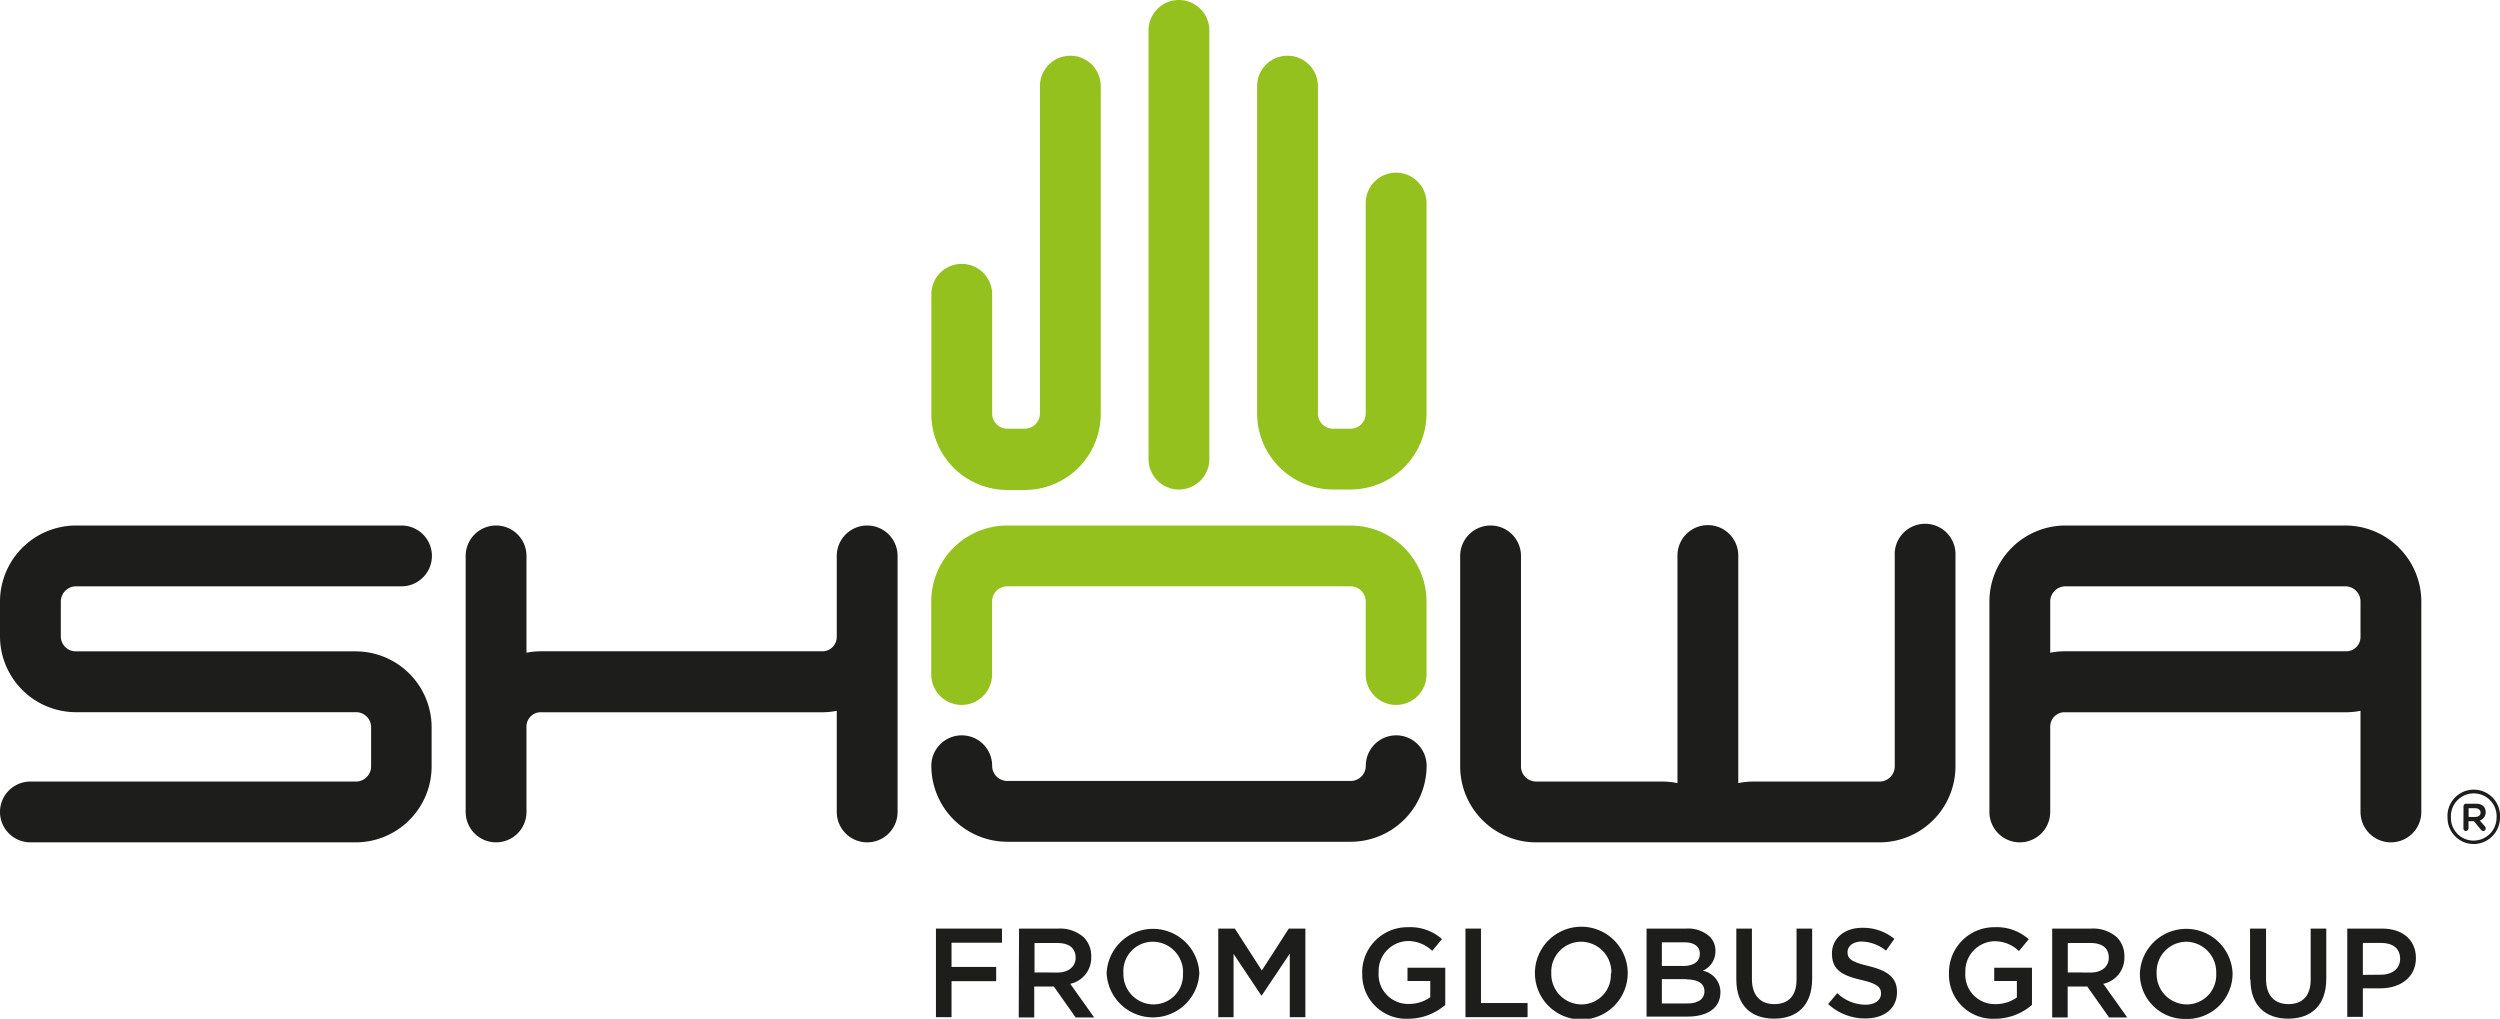 <svg xmlns="http://www.w3.org/2000/svg" viewBox="0 0 254.85 103.85"><defs><style>.cls-1{fill:#95c11f;}.cls-2{fill:#1d1d1b;}</style></defs><g id="Layer_2" data-name="Layer 2"><g id="Layer_1-2" data-name="Layer 1"><path class="cls-1" d="M137.67,59.77a1.55,1.55,0,0,1,1.55,1.55v7.44a3.1,3.1,0,0,0,6.2,0V61.32a7.76,7.76,0,0,0-7.75-7.75h-35a7.75,7.75,0,0,0-7.74,7.75v7.44a3.1,3.1,0,1,0,6.2,0V61.32a1.55,1.55,0,0,1,1.54-1.55Z"/><path class="cls-1" d="M120.18,0a3.1,3.1,0,0,0-3.1,3.1V46.8a3.1,3.1,0,1,0,6.2,0V3.1a3.1,3.1,0,0,0-3.1-3.1"/><path class="cls-1" d="M102.68,43.7a1.54,1.54,0,0,1-1.54-1.55V30a3.1,3.1,0,1,0-6.2,0v12.2a7.75,7.75,0,0,0,7.74,7.75h1.78a7.76,7.76,0,0,0,7.75-7.75V8.78a3.1,3.1,0,0,0-6.2,0V42.15a1.55,1.55,0,0,1-1.55,1.55Z"/><path class="cls-1" d="M135.9,43.7a1.54,1.54,0,0,1-1.55-1.55V8.78a3.1,3.1,0,0,0-6.2,0V42.15a7.76,7.76,0,0,0,7.75,7.75h1.77a7.76,7.76,0,0,0,7.75-7.75V20.7a3.1,3.1,0,0,0-6.2,0V42.15a1.54,1.54,0,0,1-1.55,1.55Z"/><path class="cls-2" d="M36.28,85.87H3.1a3.1,3.1,0,1,1,0-6.2H36.28a1.54,1.54,0,0,0,1.55-1.54v-4a1.53,1.53,0,0,0-1.55-1.53H7.75A7.75,7.75,0,0,1,0,64.87V61.32a7.76,7.76,0,0,1,7.75-7.75H40.93a3.1,3.1,0,1,1,0,6.2H7.75A1.55,1.55,0,0,0,6.2,61.32v3.55A1.53,1.53,0,0,0,7.75,66.4H36.28A7.75,7.75,0,0,1,44,74.13v4a7.75,7.75,0,0,1-7.75,7.74"/><path class="cls-2" d="M91.5,56.67a3.1,3.1,0,1,0-6.2,0v8.2a1.47,1.47,0,0,1-1.36,1.52H55.22a7.91,7.91,0,0,0-1.55.15V56.67a3.1,3.1,0,0,0-6.2,0v26.1a3.1,3.1,0,0,0,6.2,0V74.13A1.46,1.46,0,0,1,55,72.61H83.75a7.91,7.91,0,0,0,1.55-.15V82.77a3.1,3.1,0,0,0,6.2,0Z"/><path class="cls-2" d="M102.68,79.61a1.54,1.54,0,0,1-1.54-1.55,3.1,3.1,0,0,0-6.2,0,7.75,7.75,0,0,0,7.74,7.75h35a7.76,7.76,0,0,0,7.75-7.75,3.1,3.1,0,0,0-6.2,0,1.54,1.54,0,0,1-1.55,1.55Z"/><path class="cls-2" d="M209,82.77a3.1,3.1,0,0,1-6.2,0V61.32a7.76,7.76,0,0,1,7.75-7.75h28.54a7.76,7.76,0,0,1,7.74,7.75V82.77a3.1,3.1,0,0,1-6.2,0V72.46a7.81,7.81,0,0,1-1.54.15H210.33A1.47,1.47,0,0,0,209,74.13Zm31.63-21.45a1.55,1.55,0,0,0-1.54-1.55H210.53A1.55,1.55,0,0,0,209,61.32v5.22a7.91,7.91,0,0,1,1.55-.15h28.73a1.46,1.46,0,0,0,1.35-1.52Z"/><path class="cls-2" d="M169.45,79.67a7.91,7.91,0,0,1,1.55.16V56.63a3.1,3.1,0,0,1,6.2,0v23.2a7.91,7.91,0,0,1,1.55-.16H191.6a1.55,1.55,0,0,0,1.55-1.54V56.67a3.1,3.1,0,1,1,6.19,0V78.13a7.75,7.75,0,0,1-7.74,7.74h-35a7.75,7.75,0,0,1-7.75-7.74V56.67a3.1,3.1,0,1,1,6.2,0V78.13a1.54,1.54,0,0,0,1.55,1.54Z"/><path class="cls-2" d="M249.5,83.34v0a2.68,2.68,0,1,1,5.35,0h0a2.7,2.7,0,0,1-2.68,2.7,2.67,2.67,0,0,1-2.67-2.68m5,0h0a2.33,2.33,0,1,0-4.65,0v0a2.3,2.3,0,0,0,2.32,2.33,2.34,2.34,0,0,0,2.33-2.35m-3.37-1.15a.26.26,0,0,1,.26-.26h1c.6,0,1,.29,1,.86a.86.86,0,0,1-.6.85l.53.61a.3.3,0,0,1,.07.2.25.25,0,0,1-.24.26.31.31,0,0,1-.25-.14l-.71-.86h-.55v.73a.27.27,0,0,1-.26.27.26.26,0,0,1-.26-.27Zm1.18,1.09c.35,0,.56-.18.56-.44s-.21-.45-.56-.45h-.66v.89Z"/><polygon class="cls-2" points="95.41 94.66 95.41 103.69 97 103.69 97 100.02 101.55 100.02 101.55 98.57 97 98.57 97 96.1 102.14 96.1 102.14 94.66 95.41 94.66"/><path class="cls-2" d="M103.88,94.66h4a3.63,3.63,0,0,1,2.61.9,2.72,2.72,0,0,1,.75,2v0a2.71,2.71,0,0,1-2.14,2.73l2.44,3.43h-1.89l-2.22-3.15h-2v3.15h-1.58Zm3.91,4.48c1.13,0,1.86-.6,1.86-1.51v0c0-1-.7-1.5-1.87-1.5h-2.32v3Z"/><path class="cls-2" d="M112.81,99.2v0a4.73,4.73,0,0,1,9.45,0v0a4.73,4.73,0,0,1-9.45,0m7.79,0v0A3.1,3.1,0,0,0,117.52,96a3,3,0,0,0-3,3.19v0a3.09,3.09,0,0,0,3.07,3.2,3,3,0,0,0,3-3.18"/><polygon class="cls-2" points="124.19 94.66 125.88 94.66 128.63 98.93 131.38 94.66 133.07 94.66 133.07 103.69 131.48 103.69 131.48 97.21 128.63 101.47 128.57 101.47 125.75 97.24 125.75 103.69 124.19 103.69 124.19 94.66"/><path class="cls-2" d="M138.86,99.2v0a4.61,4.61,0,0,1,4.67-4.68A4.87,4.87,0,0,1,147,95.73l-1,1.2a3.56,3.56,0,0,0-2.53-1,3.06,3.06,0,0,0-2.93,3.19v0a3,3,0,0,0,3.07,3.22,3.73,3.73,0,0,0,2.19-.68V100h-2.32V98.65h3.85v3.79a5.77,5.77,0,0,1-3.77,1.41,4.48,4.48,0,0,1-4.69-4.65"/><polygon class="cls-2" points="149.39 94.66 150.97 94.66 150.97 102.25 155.72 102.25 155.72 103.69 149.39 103.69 149.39 94.66"/><path class="cls-2" d="M156.47,99.2v0a4.73,4.73,0,0,1,9.46,0v0a4.73,4.73,0,0,1-9.46,0m7.79,0v0A3.1,3.1,0,0,0,161.19,96a3.05,3.05,0,0,0-3.05,3.19v0a3.09,3.09,0,0,0,3.07,3.2,3,3,0,0,0,3-3.18"/><path class="cls-2" d="M167.85,94.66h4.05a3.26,3.26,0,0,1,2.37.8,2,2,0,0,1,.6,1.5v0a2.16,2.16,0,0,1-1.29,2,2.21,2.21,0,0,1,1.8,2.19v0c0,1.61-1.33,2.48-3.35,2.48h-4.18Zm5.43,2.55c0-.71-.56-1.15-1.58-1.15h-2.29v2.41h2.17c1,0,1.7-.4,1.7-1.23Zm-1.35,2.6h-2.52v2.48H172c1.09,0,1.75-.43,1.75-1.24v0c0-.76-.61-1.21-1.86-1.21"/><path class="cls-2" d="M177,99.86v-5.2h1.59V99.8c0,1.67.86,2.56,2.28,2.56s2.27-.83,2.27-2.5v-5.2h1.59v5.12c0,2.7-1.52,4.06-3.88,4.06s-3.85-1.36-3.85-4"/><path class="cls-2" d="M186.34,102.38l.95-1.14a4.19,4.19,0,0,0,2.86,1.18c1,0,1.6-.47,1.6-1.14v0c0-.64-.36-1-2-1.38-1.93-.46-3-1-3-2.7v0c0-1.55,1.29-2.62,3.08-2.62a5,5,0,0,1,3.28,1.13l-.85,1.2a4.12,4.12,0,0,0-2.45-.93c-.93,0-1.47.48-1.47,1.08v0c0,.7.41,1,2.15,1.42,1.91.47,2.89,1.15,2.89,2.65v0c0,1.69-1.32,2.69-3.22,2.69a5.55,5.55,0,0,1-3.77-1.44"/><path class="cls-2" d="M198.68,99.2v0a4.61,4.61,0,0,1,4.66-4.68,4.87,4.87,0,0,1,3.47,1.23l-1,1.2a3.56,3.56,0,0,0-2.53-1,3.05,3.05,0,0,0-2.93,3.19v0a3,3,0,0,0,3.07,3.22,3.72,3.72,0,0,0,2.18-.68V100h-2.31V98.65h3.85v3.79a5.77,5.77,0,0,1-3.77,1.41,4.48,4.48,0,0,1-4.69-4.65"/><path class="cls-2" d="M209.2,94.66h4a3.63,3.63,0,0,1,2.61.9,2.72,2.72,0,0,1,.75,2v0a2.71,2.71,0,0,1-2.15,2.73l2.44,3.43H215l-2.22-3.15h-2v3.15H209.2Zm3.91,4.48c1.14,0,1.86-.6,1.86-1.51v0c0-1-.69-1.5-1.87-1.5h-2.31v3Z"/><path class="cls-2" d="M218.14,99.2v0a4.73,4.73,0,0,1,9.45,0v0a4.63,4.63,0,0,1-4.74,4.67,4.58,4.58,0,0,1-4.71-4.65m7.78,0v0A3.1,3.1,0,0,0,222.85,96a3.05,3.05,0,0,0-3,3.19v0a3.09,3.09,0,0,0,3.07,3.2,3,3,0,0,0,3-3.18"/><path class="cls-2" d="M229.37,99.86v-5.2H231V99.8c0,1.67.86,2.56,2.28,2.56s2.27-.83,2.27-2.5v-5.2h1.59v5.12c0,2.7-1.52,4.06-3.88,4.06s-3.85-1.36-3.85-4"/><path class="cls-2" d="M239.28,94.66h3.57c2.11,0,3.43,1.2,3.43,3v0c0,2-1.63,3.09-3.61,3.09h-1.8v2.91h-1.59Zm3.44,4.7c1.2,0,1.95-.67,1.95-1.62v0c0-1.06-.76-1.62-1.95-1.62h-1.85v3.26Z"/></g></g></svg>